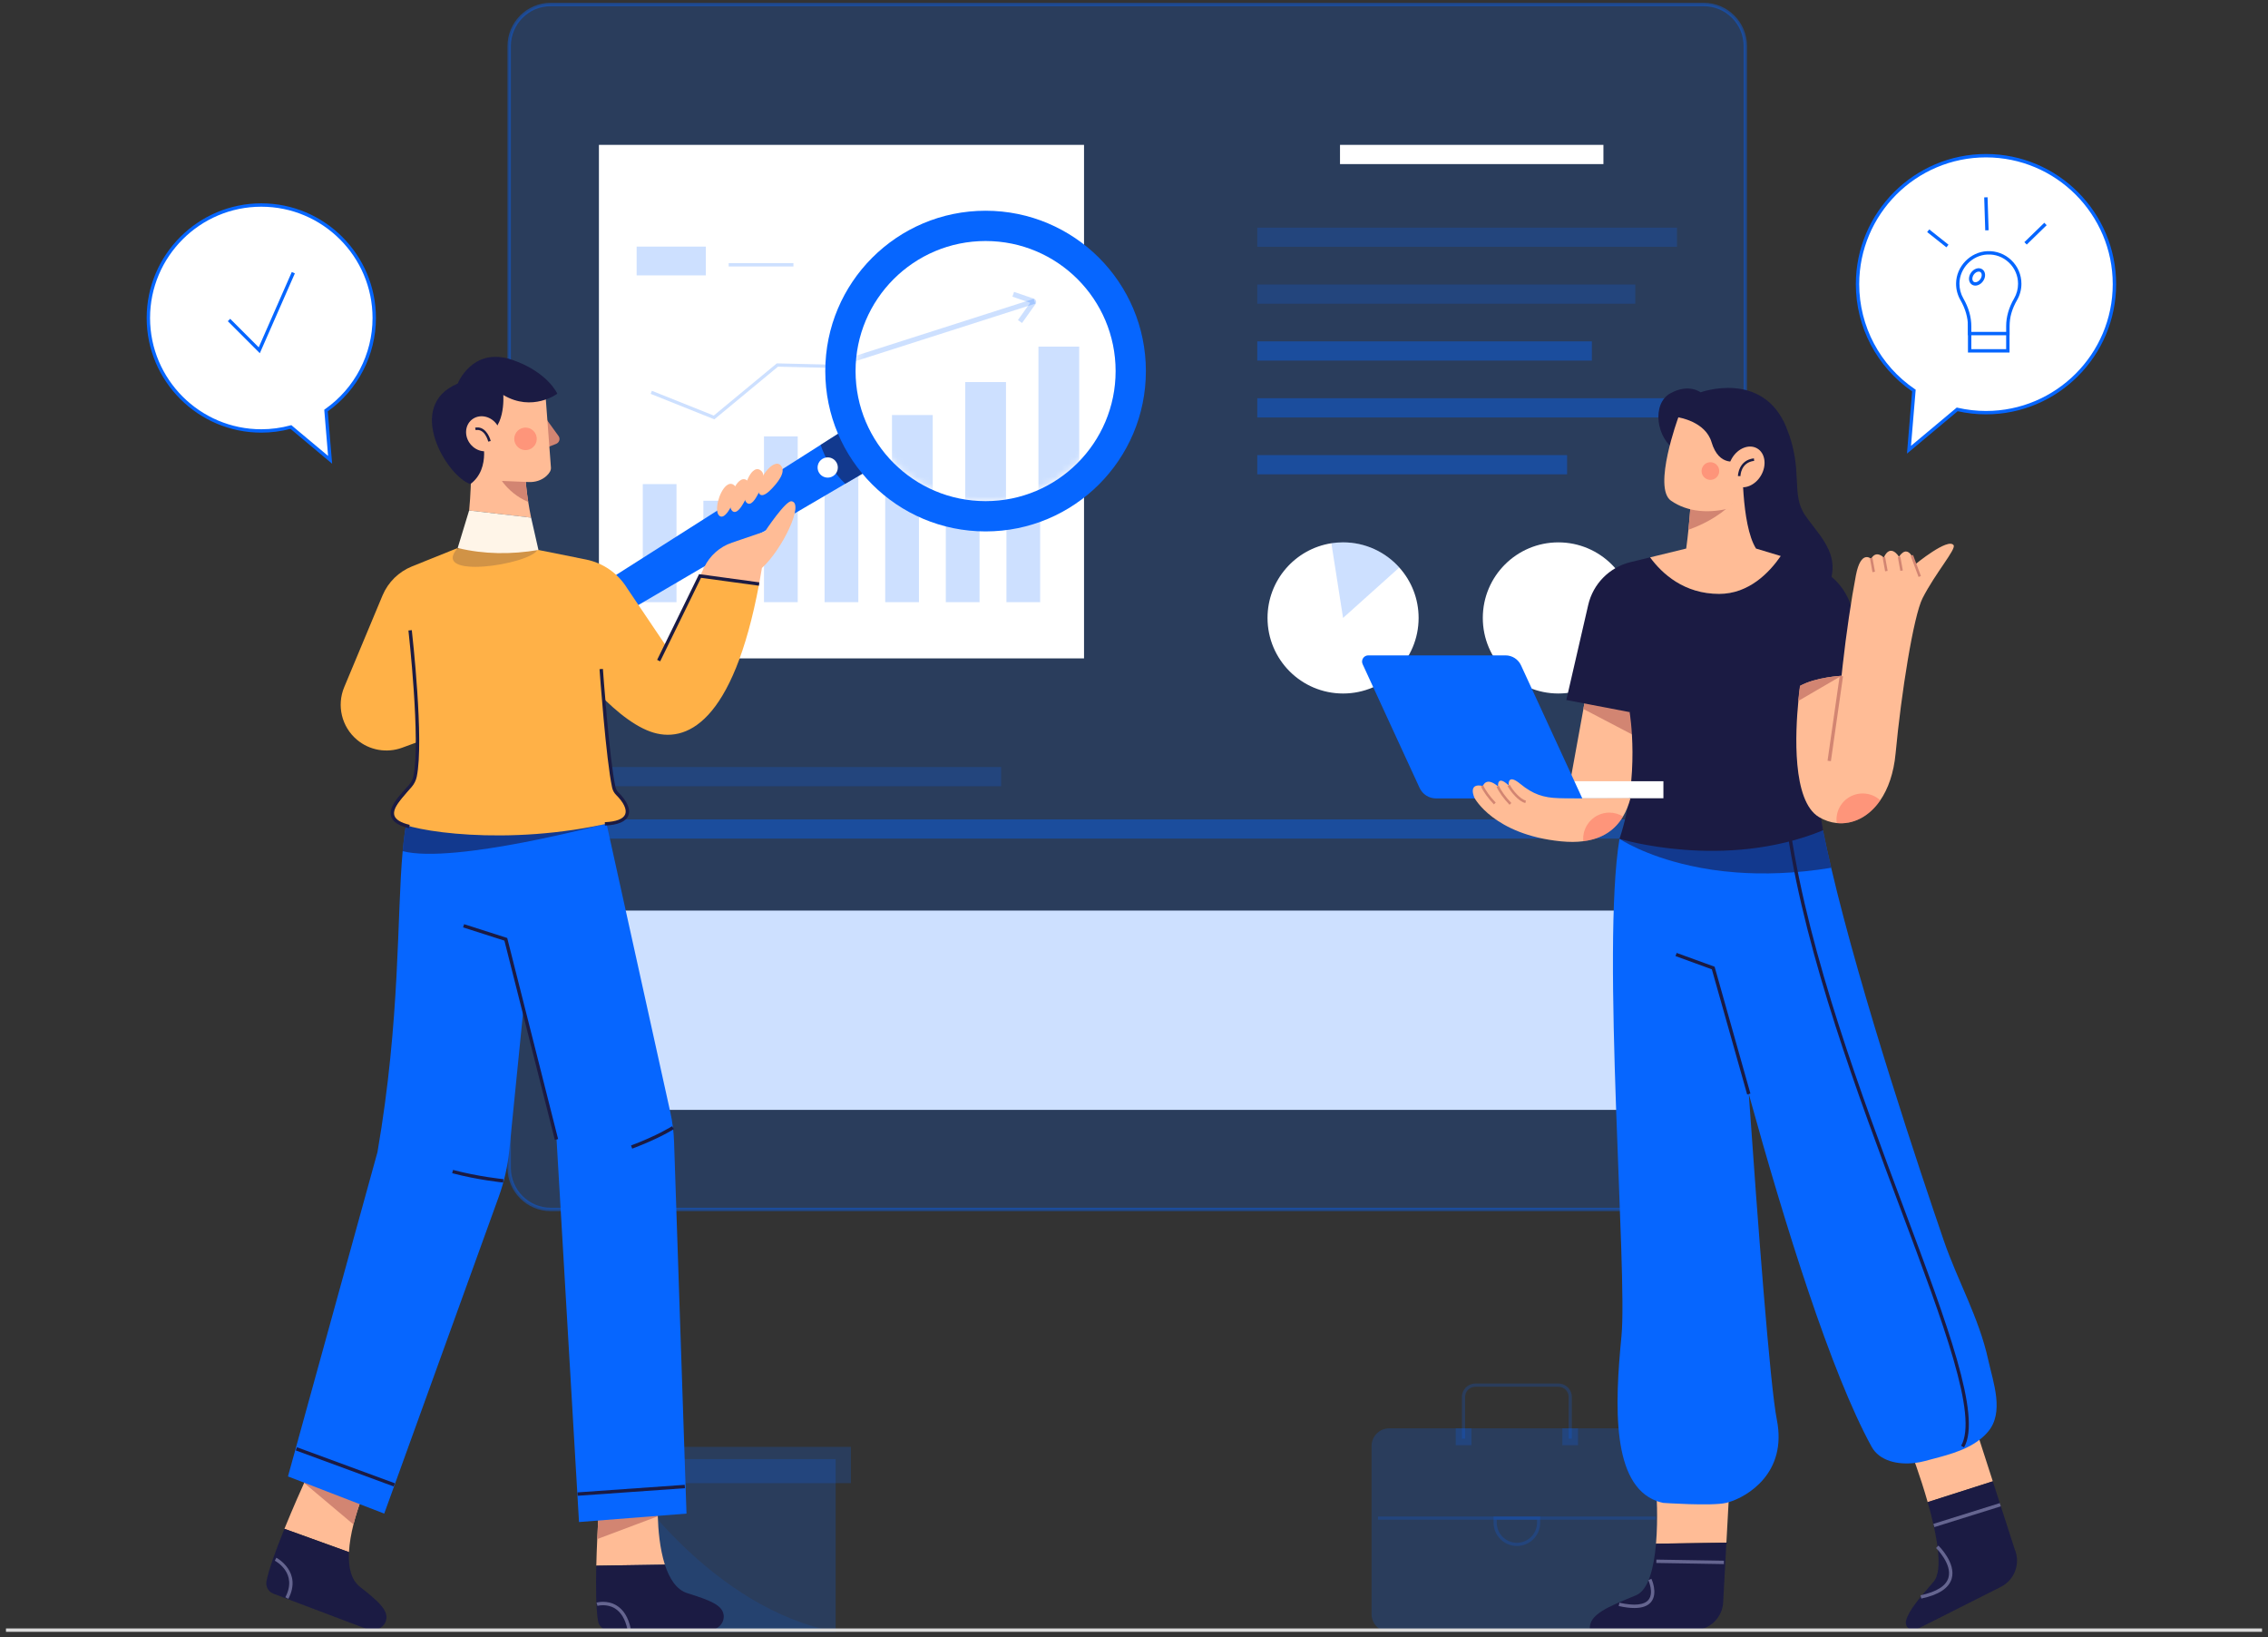 <svg width="345" height="249" viewBox="0 0 345 249" fill="none" xmlns="http://www.w3.org/2000/svg">
<rect x="0" y="0" width="345" height="249" fill="#333333" stroke="none"/>
<path d="M259.159 183.928H83.787C80.291 183.928 77.457 181.094 77.457 177.597V7.012C77.457 3.516 80.291 0.682 83.787 0.682H259.159C262.655 0.682 265.49 3.516 265.49 7.012V177.597C265.49 181.094 262.655 183.928 259.159 183.928Z" fill="#0666FF" fill-opacity="0.2"/>
<path d="M259.158 184.185H83.786C80.154 184.185 77.199 181.229 77.199 177.597V7.012C77.199 3.38 80.154 0.425 83.786 0.425H259.158C262.79 0.425 265.745 3.38 265.745 7.012V177.597C265.745 181.229 262.79 184.185 259.158 184.185ZM83.786 0.938C80.438 0.938 77.713 3.663 77.713 7.012V177.597C77.713 180.946 80.438 183.671 83.786 183.671H259.158C262.507 183.671 265.232 180.946 265.232 177.597V7.012C265.232 3.663 262.507 0.939 259.158 0.939H83.786V0.938Z" fill="#0666FF" fill-opacity="0.4"/>
<path d="M243.908 22.031H203.836V24.955H243.908V22.031Z" fill="white"/>
<path d="M255.097 34.618H191.25V37.542H255.097V34.618Z" fill="#0666FF" fill-opacity="0.2"/>
<path d="M248.755 43.267H191.25V46.191H248.755V43.267Z" fill="#0666FF" fill-opacity="0.2"/>
<path d="M242.151 51.914H191.25V54.838H242.151V51.914Z" fill="#0666FF" fill-opacity="0.4"/>
<path d="M255.097 60.562H191.25V63.487H255.097V60.562Z" fill="#0666FF" fill-opacity="0.4"/>
<path d="M238.38 69.211H191.25V72.135H238.38V69.211Z" fill="#0666FF" fill-opacity="0.4"/>
<path d="M152.29 116.646H91.012V119.571H152.29V116.646Z" fill="#0666FF" fill-opacity="0.2"/>
<path d="M249.629 124.609H91.188V127.533H249.629V124.609Z" fill="#0666FF" fill-opacity="0.4"/>
<path d="M164.898 22.031H91.106V100.127H164.898V22.031Z" fill="white"/>
<path d="M102.908 73.619H97.777V91.579H102.908V73.619Z" fill="#0666FF" fill-opacity="0.2"/>
<path d="M112.126 76.151H106.996V91.58H112.126V76.151Z" fill="#0666FF" fill-opacity="0.2"/>
<path d="M121.345 66.366H116.215V91.58H121.345V66.366Z" fill="#0666FF" fill-opacity="0.2"/>
<path d="M130.564 68.172H125.434V91.58H130.564V68.172Z" fill="#0666FF" fill-opacity="0.2"/>
<path d="M139.787 60.092H134.656V91.58H139.787V60.092Z" fill="#0666FF" fill-opacity="0.2"/>
<path d="M149.005 55.727H143.875V91.58H149.005V55.727Z" fill="#0666FF" fill-opacity="0.2"/>
<path d="M158.224 51.834H153.094V91.58H158.224V51.834Z" fill="#0666FF" fill-opacity="0.2"/>
<path d="M108.665 63.772L98.977 59.897L99.162 59.434L108.576 63.2L118.168 55.261L127.116 55.469L154.088 38.813L154.35 39.237L127.252 55.971L118.343 55.764L108.665 63.772Z" fill="#0666FF" fill-opacity="0.2"/>
<path d="M107.37 37.503H96.844V41.879H107.37V37.503Z" fill="#0666FF" fill-opacity="0.2"/>
<path d="M120.694 40.013H110.848V40.526H120.694V40.013Z" fill="#0666FF" fill-opacity="0.2"/>
<path d="M237.051 105.466C243.397 105.466 248.543 100.321 248.543 93.974C248.543 87.628 243.397 82.482 237.051 82.482C230.704 82.482 225.559 87.628 225.559 93.974C225.559 100.321 230.704 105.466 237.051 105.466Z" fill="white"/>
<path d="M204.303 105.467C197.957 105.467 192.812 100.322 192.812 93.976C192.812 88.237 197.022 83.476 202.525 82.616C203.102 82.528 203.696 82.481 204.303 82.481C207.704 82.481 210.759 83.96 212.857 86.307C214.686 88.343 215.794 91.031 215.794 93.976C215.794 100.322 210.649 105.467 204.303 105.467Z" fill="white"/>
<path d="M204.302 93.976L202.523 82.616C203.101 82.528 203.695 82.481 204.302 82.481C207.702 82.481 210.757 83.96 212.855 86.307L204.302 93.976Z" fill="#0666FF" fill-opacity="0.2"/>
<path d="M250.057 138.478H92.359V168.789H250.057V138.478Z" fill="#CDE0FF"/>
<path d="M250.152 248.167H211.334C209.844 248.167 208.637 246.96 208.637 245.47V219.911C208.637 218.421 209.844 217.214 211.334 217.214H250.152C251.642 217.214 252.849 218.421 252.849 219.911V245.47C252.849 246.96 251.642 248.167 250.152 248.167Z" fill="#0666FF" fill-opacity="0.2"/>
<path d="M251.876 230.625H209.613V231.115H251.876V230.625Z" fill="#0666FF" fill-opacity="0.2"/>
<path d="M230.745 235.113C228.787 235.113 227.195 233.521 227.195 231.564V230.625H234.293V231.564C234.293 233.521 232.702 235.113 230.745 235.113ZM227.685 231.115V231.564C227.685 233.251 229.057 234.623 230.745 234.623C232.432 234.623 233.804 233.251 233.804 231.564V231.115H227.685Z" fill="#0666FF" fill-opacity="0.2"/>
<path d="M239.104 218.795H238.615V212.446C238.615 211.591 237.919 210.896 237.064 210.896H224.419C223.564 210.896 222.869 211.591 222.869 212.446V218.795H222.379V212.446C222.379 211.321 223.294 210.406 224.419 210.406H237.064C238.189 210.406 239.104 211.321 239.104 212.446V218.795Z" fill="#0666FF" fill-opacity="0.2"/>
<path d="M223.832 217.214H221.445V219.784H223.832V217.214Z" fill="#0666FF" fill-opacity="0.2"/>
<path d="M240.047 217.214H237.66V219.784H240.047V217.214Z" fill="#0666FF" fill-opacity="0.2"/>
<path d="M127.119 221.898H95.606V248.166H127.119V221.898Z" fill="#0666FF" fill-opacity="0.2"/>
<path d="M129.44 220.039H93.285V225.556H129.44V220.039Z" fill="#0666FF" fill-opacity="0.2"/>
<path opacity="0.6" d="M127.119 248.167H95.606V225.475C95.606 225.475 108.367 244.658 127.119 248.167Z" fill="#0666FF" fill-opacity="0.2"/>
<path d="M302.102 23.678C291.31 23.678 282.562 32.426 282.562 43.217C282.562 49.945 285.964 55.878 291.14 59.392L290.39 68.394L297.724 62.257C299.132 62.58 300.596 62.756 302.102 62.756C312.893 62.756 321.641 54.008 321.641 43.217C321.641 32.425 312.893 23.678 302.102 23.678Z" fill="white"/>
<path d="M290.082 68.986L290.87 59.52C285.504 55.817 282.305 49.734 282.305 43.217C282.305 32.301 291.185 23.421 302.101 23.421C313.016 23.421 321.897 32.301 321.897 43.217C321.897 54.133 313.016 63.013 302.101 63.013C300.662 63.013 299.213 62.853 297.79 62.536L290.082 68.986ZM302.101 23.935C291.468 23.935 282.818 32.585 282.818 43.217C282.818 49.614 285.983 55.581 291.283 59.18L291.407 59.264L290.695 67.802L297.655 61.978L297.779 62.007C299.205 62.333 300.658 62.499 302.1 62.499C312.732 62.499 321.382 53.849 321.382 43.217C321.382 32.584 312.733 23.935 302.101 23.935Z" fill="#0666FF"/>
<path d="M305.427 47.327H299.617V53.356H305.427V47.327Z" fill="white"/>
<path d="M305.683 53.613H299.359V47.07H305.683V53.613ZM299.873 53.099H305.169V47.584H299.873V53.099Z" fill="#0666FF"/>
<path d="M307.236 43.161C307.236 40.484 305.004 38.328 302.3 38.452C299.838 38.565 297.839 40.638 297.809 43.102C297.798 43.978 298.027 44.8 298.435 45.506C299.167 46.775 299.617 48.188 299.617 49.653V50.725H305.427V49.611C305.427 48.164 305.873 46.771 306.601 45.521C307.004 44.828 307.236 44.022 307.236 43.161Z" fill="white"/>
<path d="M305.683 50.982H299.359V49.653C299.359 48.307 298.973 46.955 298.212 45.634C297.769 44.867 297.54 43.99 297.551 43.099C297.583 40.514 299.708 38.315 302.287 38.196C303.672 38.134 304.963 38.62 305.954 39.566C306.946 40.513 307.492 41.79 307.492 43.161C307.492 44.037 307.26 44.898 306.821 45.65C306.066 46.949 305.683 48.281 305.683 49.611V50.982ZM299.873 50.468H305.169V49.611C305.169 48.189 305.575 46.77 306.377 45.392C306.77 44.718 306.978 43.946 306.978 43.161C306.978 41.932 306.488 40.787 305.599 39.938C304.71 39.089 303.553 38.651 302.31 38.709C299.998 38.816 298.093 40.788 298.064 43.105C298.055 43.904 298.259 44.69 298.656 45.377C299.463 46.777 299.873 48.216 299.873 49.653L299.873 50.468Z" fill="#0666FF"/>
<path d="M301.448 42.608C301.082 43.128 300.47 43.328 300.08 43.054C299.69 42.78 299.669 42.136 300.034 41.616C300.399 41.096 301.012 40.896 301.402 41.169C301.792 41.443 301.813 42.087 301.448 42.608Z" fill="white"/>
<path d="M300.481 43.435C300.281 43.435 300.092 43.378 299.931 43.265C299.675 43.085 299.527 42.791 299.516 42.436C299.506 42.109 299.615 41.766 299.823 41.469C300.031 41.172 300.317 40.953 300.628 40.851C300.961 40.742 301.296 40.783 301.548 40.96C301.801 41.137 301.953 41.439 301.964 41.788C301.974 42.115 301.865 42.459 301.657 42.756C301.449 43.053 301.163 43.272 300.852 43.373C300.726 43.414 300.602 43.435 300.481 43.435ZM300.996 41.304C300.93 41.304 300.86 41.316 300.787 41.34C300.584 41.406 300.386 41.56 300.244 41.764C300.101 41.967 300.023 42.206 300.029 42.42C300.035 42.608 300.106 42.759 300.226 42.844C300.348 42.928 300.513 42.944 300.693 42.885C300.898 42.817 301.091 42.667 301.236 42.46C301.379 42.257 301.457 42.018 301.45 41.804C301.444 41.616 301.374 41.465 301.253 41.38C301.181 41.33 301.093 41.304 300.996 41.304Z" fill="#0666FF"/>
<path d="M293.472 34.889L293.152 35.291L296.079 37.614L296.398 37.212L293.472 34.889Z" fill="#0666FF"/>
<path d="M302.342 30.001L301.828 30.018L301.989 35.032L302.502 35.015L302.342 30.001Z" fill="#0666FF"/>
<path d="M310.973 33.877L307.941 36.826L308.3 37.194L311.331 34.245L310.973 33.877Z" fill="#0666FF"/>
<path d="M56.928 48.359C56.928 38.871 49.237 31.18 39.749 31.18C30.262 31.18 22.57 38.871 22.57 48.359C22.57 57.846 30.262 65.538 39.749 65.538C41.308 65.538 42.817 65.326 44.253 64.937L50.216 69.927L49.592 62.435C54.026 59.328 56.928 54.184 56.928 48.359Z" fill="white"/>
<path d="M50.522 70.519L44.189 65.22C42.737 65.601 41.244 65.795 39.748 65.795C30.134 65.795 22.312 57.973 22.312 48.359C22.312 38.744 30.134 30.923 39.748 30.923C49.363 30.923 57.184 38.745 57.184 48.359C57.184 53.989 54.449 59.286 49.859 62.56L50.522 70.519ZM44.314 64.654L49.908 69.335L49.323 62.309L49.443 62.224C53.969 59.054 56.67 53.87 56.67 48.358C56.67 39.028 49.079 31.436 39.748 31.436C30.418 31.436 22.826 39.028 22.826 48.358C22.826 57.689 30.418 65.281 39.748 65.281C41.243 65.281 42.736 65.082 44.185 64.689L44.314 64.654Z" fill="#0666FF"/>
<path d="M39.523 53.718L34.652 48.847L35.016 48.484L39.355 52.823L44.385 41.366L44.855 41.573L39.523 53.718Z" fill="#0666FF"/>
<path d="M133.183 70.875L128.576 73.572L79.592 102.275C78.085 103.159 76.32 102.95 75.621 101.805L75.619 101.802C74.92 100.657 75.541 98.992 77.015 98.055L124.829 67.652L129.429 64.728L133.183 70.875Z" fill="#0666FF"/>
<path opacity="0.6" d="M133.182 70.874L128.575 73.572C127.676 72.711 126.886 71.732 126.22 70.641C125.638 69.688 125.175 68.684 124.828 67.652L129.429 64.728L133.182 70.874Z" fill="#1B1B43"/>
<path d="M126.711 72.413C125.985 72.856 125.037 72.627 124.593 71.901C124.15 71.174 124.379 70.226 125.105 69.783C125.832 69.339 126.78 69.568 127.224 70.295C127.667 71.021 127.438 71.97 126.711 72.413Z" fill="white"/>
<path d="M149.924 80.817C163.391 80.817 174.308 69.9 174.308 56.432C174.308 42.965 163.391 32.048 149.924 32.048C136.456 32.048 125.539 42.965 125.539 56.432C125.539 69.9 136.456 80.817 149.924 80.817Z" fill="#0666FF"/>
<path d="M149.924 76.212C160.848 76.212 169.703 67.356 169.703 56.433C169.703 45.509 160.848 36.653 149.924 36.653C139 36.653 130.145 45.509 130.145 56.433C130.145 67.356 139 76.212 149.924 76.212Z" fill="white"/>
<mask id="mask0_3870_44246" style="mask-type:luminance" maskUnits="userSpaceOnUse" x="130" y="36" width="40" height="41">
<path d="M149.924 76.212C160.848 76.212 169.703 67.356 169.703 56.433C169.703 45.509 160.848 36.653 149.924 36.653C139 36.653 130.145 45.509 130.145 56.433C130.145 67.356 139 76.212 149.924 76.212Z" fill="white"/>
</mask>
<g mask="url(#mask0_3870_44246)">
<path d="M141.884 63.118H135.684V101.17H141.884V63.118Z" fill="#0666FF" fill-opacity="0.2"/>
<path d="M153.024 58.1H146.824V101.427H153.024V58.1Z" fill="#0666FF" fill-opacity="0.2"/>
<path d="M164.165 52.711H157.965V100.742H164.165V52.711Z" fill="#0666FF" fill-opacity="0.2"/>
</g>
<mask id="mask1_3870_44246" style="mask-type:luminance" maskUnits="userSpaceOnUse" x="130" y="36" width="40" height="41">
<path d="M149.924 76.212C160.848 76.212 169.703 67.356 169.703 56.433C169.703 45.509 160.848 36.653 149.924 36.653C139 36.653 130.145 45.509 130.145 56.433C130.145 67.356 139 76.212 149.924 76.212Z" fill="white"/>
</mask>
<g mask="url(#mask1_3870_44246)">
<path d="M157.249 45.443L128.84 54.531L129.075 55.265L157.484 46.177L157.249 45.443Z" fill="#0666FF" fill-opacity="0.2"/>
<path d="M155.47 49.12L154.843 48.673L156.713 46.046L154.004 45.119L154.254 44.39L157.245 45.414C157.403 45.457 157.542 45.593 157.596 45.771C157.651 45.948 157.611 46.139 157.491 46.28L155.47 49.12ZM156.992 46.141C157 46.145 157.009 46.148 157.017 46.15L156.992 46.141ZM156.884 45.807C156.88 45.811 156.876 45.816 156.872 45.823L156.884 45.807Z" fill="#0666FF" fill-opacity="0.2"/>
</g>
<path d="M101.136 237.948C98.033 237.994 93.584 238.066 90.707 238.107C90.738 236.715 90.789 235.327 90.851 234.059C90.99 230.894 91.169 228.448 91.169 228.448L100.062 228.387C100.062 228.387 100.021 229.27 100.062 230.596C100.119 232.558 100.35 235.487 101.136 237.948Z" fill="#FFBC96"/>
<path d="M104.58 242.296C102.874 241.768 101.806 240.026 101.137 237.946C98.032 237.995 93.583 238.063 90.704 238.107C90.627 241.383 90.656 244.681 90.97 246.532C91.106 247.335 91.795 247.924 92.609 247.924H107.892C109.137 247.924 110.212 246.882 110.083 245.643C109.929 244.161 108.18 243.411 104.58 242.296Z" fill="#1B1B43"/>
<path d="M100.063 230.596L90.852 234.059C90.99 230.894 91.17 228.448 91.17 228.448L100.063 228.387C100.063 228.387 100.022 229.27 100.063 230.596Z" fill="#D28572"/>
<path d="M95.443 247.791C95.117 246.242 94.468 245.166 93.516 244.59C92.268 243.838 90.898 244.213 90.884 244.217L90.742 243.723C90.806 243.705 92.331 243.278 93.775 244.147C94.858 244.798 95.588 245.988 95.945 247.685L95.443 247.791Z" fill="#656590"/>
<path d="M55.462 226.723C55.462 226.723 54.476 229.014 53.767 231.834C53.428 233.181 53.155 234.65 53.083 236.042C50.16 234.989 45.978 233.478 43.266 232.497C44.524 229.404 45.87 226.373 46.595 224.781L46.615 224.74C46.929 224.041 47.119 223.63 47.119 223.63L55.462 226.723Z" fill="#FFBC96"/>
<path d="M54.764 241.329C53.355 240.232 52.973 238.224 53.084 236.042C50.163 234.989 45.977 233.478 43.269 232.5C42.037 235.537 40.897 238.631 40.536 240.474C40.379 241.273 40.815 242.068 41.576 242.356L55.87 247.765C57.035 248.206 58.409 247.612 58.726 246.407C59.106 244.966 57.737 243.646 54.764 241.329Z" fill="#1B1B43"/>
<path d="M55.462 226.723C55.462 226.723 54.476 229.014 53.767 231.834L46.312 225.562L46.595 224.781L46.616 224.74C46.929 224.041 47.119 223.63 47.119 223.63L55.462 226.723Z" fill="#D28572"/>
<path d="M43.864 243.148L43.408 242.911C45.322 239.242 41.949 237.424 41.805 237.349L42.042 236.894C42.083 236.915 46.013 239.029 43.864 243.148Z" fill="#656590"/>
<path d="M104.428 230.185L88.075 231.469L84.649 173.071L79.583 153.873L72.956 128.766L72.611 127.455L71.014 121.404L70.777 120.499L73.906 120.217L90.814 118.701L91.836 123.325V123.33L101.962 169.121C102.291 170.61 102.486 172.131 102.537 173.657L104.428 230.185Z" fill="#0666FF"/>
<path d="M80.882 140.879L79.582 153.872L77.476 174.905C77.234 177.325 76.695 179.714 75.868 182L58.447 230.185L43.805 224.533L57.419 175.213C60.928 154.91 60.347 139.328 61.252 129.443C61.308 128.827 61.37 128.236 61.437 127.666C61.801 124.64 62.367 122.241 63.327 120.499L71.013 121.403L76.428 122.04L77.604 127.019L77.841 128.025L80.882 140.879Z" fill="#0666FF"/>
<path opacity="0.6" d="M91.837 123.325L92.014 125.294C92.014 125.294 69.066 131.459 61.254 129.444C61.31 128.827 61.372 128.236 61.439 127.666C61.804 124.64 62.369 122.241 63.33 120.499L71.015 121.404L70.779 120.499L73.908 120.217L90.815 118.701L91.837 123.325Z" fill="#1B1B43"/>
<path d="M84.399 173.351L76.728 143.049L70.441 141.037L70.598 140.548L77.156 142.646L77.191 142.784L84.897 173.224L84.399 173.351Z" fill="#1B1B43"/>
<path d="M96.169 174.684L95.988 174.203C100.02 172.691 102.211 171.287 102.233 171.273L102.511 171.705C102.421 171.763 100.258 173.15 96.169 174.684Z" fill="#1B1B43"/>
<path d="M76.532 179.836C76.493 179.833 72.614 179.438 68.785 178.417L68.918 177.92C72.707 178.93 76.545 179.322 76.583 179.326L76.532 179.836Z" fill="#1B1B43"/>
<path d="M45.17 220.094L44.992 220.577L59.891 226.057L60.068 225.574L45.17 220.094Z" fill="#1B1B43"/>
<path d="M104.155 225.81L87.844 226.96L87.88 227.473L104.191 226.323L104.155 225.81Z" fill="#1B1B43"/>
<path d="M69.622 83.339L62.672 86.136C60.653 86.949 59.042 88.534 58.195 90.539L52.362 104.499C51.193 107.296 51.971 110.529 54.285 112.488C56.196 114.106 58.829 114.572 61.179 113.708L66.111 111.895L69.622 83.339Z" fill="#FFB147"/>
<path d="M117.684 70.656C116.386 71.298 114.888 74.03 115.456 75.013C115.922 75.818 117.006 74.728 117.364 74.354C118.021 73.668 119.718 71.833 118.781 70.791C118.483 70.459 118.093 70.454 117.684 70.656Z" fill="#FFBC96"/>
<path d="M114.54 71.643C113.462 72.611 112.754 75.646 113.567 76.439C114.232 77.09 114.983 75.748 115.227 75.292C115.675 74.453 116.816 72.23 115.633 71.478C115.255 71.239 114.879 71.338 114.54 71.643Z" fill="#FFBC96"/>
<path d="M112.454 73.168C111.365 74.102 110.598 76.973 111.385 77.702C112.031 78.3 112.804 77.021 113.055 76.586C113.518 75.787 114.695 73.67 113.54 72.989C113.172 72.771 112.797 72.873 112.454 73.168Z" fill="#FFBC96"/>
<path d="M110.466 73.878C109.377 74.812 108.61 77.683 109.397 78.412C110.042 79.01 110.816 77.731 111.067 77.296C111.529 76.497 112.707 74.38 111.552 73.698C111.183 73.481 110.809 73.583 110.466 73.878Z" fill="#FFBC96"/>
<path d="M69.622 83.419L62.387 95.858C62.387 95.858 64.27 116.408 62.901 118.932C61.53 121.456 58.448 123.439 60.332 124.881C62.215 126.323 77.114 128.847 93.212 125.061C97.664 123.799 94.582 121.456 93.554 120.374C92.527 119.293 91.157 92.072 91.157 92.072L81.899 83.636L75.059 81.797L69.622 83.419Z" fill="#FFB147"/>
<path opacity="0.2" d="M81.76 83.638C80.476 85.886 65.359 88.196 69.623 83.338L73.99 82.418L81.76 83.638Z" fill="#1B1B43"/>
<path d="M101.347 98.281L95.382 89.433C93.999 87.185 91.743 85.612 89.154 85.093L81.91 83.639L86.191 99.693C86.191 99.693 92.87 109.069 98.907 111.253C104.324 113.212 111.51 109.994 115.472 88.819L106.489 87.594L101.347 98.281Z" fill="#FFB147"/>
<path d="M120.398 76.232C119.49 76.116 116.373 80.813 116.373 80.813L111.337 82.528C109.492 83.156 107.977 84.499 107.132 86.255L106.488 87.593L115.471 88.818C115.619 88.028 115.764 87.219 115.902 86.378C118.985 83.596 122.41 76.489 120.398 76.232Z" fill="#FFBC96"/>
<path d="M83.141 63.79L84.963 66.31C85.273 66.739 85.081 67.32 84.563 67.52L82.618 68.27L81.246 65.224L83.141 63.79Z" fill="#D28572"/>
<path d="M71.363 77.633C71.82 72.999 71.636 68.355 71.636 68.355L79.938 68.956C79.866 69.88 79.856 70.836 79.891 71.797C79.948 73.312 80.118 74.848 80.354 76.333C80.482 77.15 80.631 77.951 80.791 78.722L71.363 77.633Z" fill="#FFBC96"/>
<path d="M80.353 76.332C76.839 74.873 75.488 71.734 75.488 71.734L79.891 71.796C79.948 73.312 80.117 74.848 80.353 76.332Z" fill="#D28572"/>
<path d="M71.361 77.63L69.621 83.338C73.627 84.302 77.729 84.344 81.908 83.638L80.791 78.72L71.361 77.63Z" fill="#FFF5E8"/>
<path d="M82.938 59.535L83.799 71.021C83.875 71.512 83.575 71.963 83.151 72.359C82.423 73.039 81.424 73.349 80.43 73.308L74.547 73.063L70.352 68.354L73.605 58.336L79.513 58.25L82.938 59.535Z" fill="#FFBC96"/>
<path d="M73.283 66.363C73.283 66.363 74.824 71.18 71.549 73.62C68.017 72.464 61.466 61.74 69.622 58.336C69.622 58.336 71.87 52.62 77.971 54.74C83.356 56.611 84.778 59.877 84.778 59.877C84.778 59.877 80.989 62.703 76.558 60.07C76.558 60.07 77.008 65.785 73.283 66.363Z" fill="#1B1B43"/>
<path d="M75.457 64.396C76.416 65.584 76.321 67.251 75.245 68.12C74.169 68.989 72.519 68.73 71.56 67.543C70.601 66.355 70.696 64.688 71.772 63.819C72.848 62.95 74.498 63.208 75.457 64.396Z" fill="#FFBC96"/>
<path d="M74.272 67.16C74.251 67.076 73.738 65.118 72.359 65.417L72.277 65.041C73.672 64.739 74.438 66.234 74.645 67.066L74.272 67.16Z" fill="#1B1B43"/>
<path opacity="0.4" d="M81.606 67.133C81.823 66.213 81.253 65.29 80.332 65.073C79.412 64.856 78.49 65.426 78.272 66.346C78.055 67.267 78.625 68.189 79.545 68.406C80.466 68.624 81.388 68.054 81.606 67.133Z" fill="#FE5B52"/>
<path d="M62.197 125.942C60.638 125.571 59.757 124.992 59.501 124.174C59.086 122.839 60.464 121.311 61.679 119.963C61.868 119.753 62.052 119.55 62.22 119.356C62.556 118.968 62.787 118.508 62.889 118.025C64.016 112.684 62.148 96.055 62.13 95.887L62.64 95.829C62.718 96.516 64.536 112.709 63.392 118.13C63.272 118.699 63.001 119.239 62.608 119.692C62.438 119.889 62.252 120.095 62.06 120.307C60.993 121.492 59.664 122.966 59.992 124.021C60.186 124.643 60.968 125.121 62.316 125.442L62.197 125.942Z" fill="#1B1B43"/>
<path d="M92.023 125.551L92.001 125.038C93.756 124.96 94.829 124.541 95.105 123.826C95.383 123.106 94.876 122.032 93.715 120.881C93.417 120.586 93.21 120.206 93.116 119.781C92.193 115.629 91.209 101.904 91.199 101.766L91.712 101.729C91.721 101.867 92.702 115.554 93.618 119.67C93.691 119.998 93.849 120.291 94.077 120.516C95.409 121.837 95.944 123.078 95.584 124.011C95.224 124.944 94.026 125.462 92.023 125.551Z" fill="#1B1B43"/>
<path d="M100.422 100.576L99.961 100.351L106.34 87.314L115.507 88.563L115.438 89.073L106.639 87.873L100.422 100.576Z" fill="#1B1B43"/>
<path d="M254.958 68.525C251.919 66.684 251.234 61.418 254.059 59.834C256.885 58.25 258.683 59.663 258.683 59.663C258.683 59.663 268.161 56.206 271.741 65.014C274.438 71.65 272.297 75.118 274.652 78.457C277.335 82.263 281.631 85.693 276.022 92.371L262.921 89.16L259.496 73.02L254.958 68.525Z" fill="#1B1B43"/>
<path d="M300.297 216.465L290.664 220.703C290.664 220.703 292.048 224.28 293.232 228.44L303.138 225.276L300.297 216.465Z" fill="#FFBC96"/>
<path d="M303.136 225.275L293.231 228.44C294.587 233.205 295.682 238.737 294.135 240.542C292.122 242.889 290.366 244.829 289.945 246.461C289.697 247.42 290.682 248.229 291.567 247.783L304.365 241.328C306.485 240.258 307.4 237.717 306.446 235.542L303.136 225.275Z" fill="#1B1B43"/>
<path d="M304.204 228.588L294.097 231.75L294.251 232.241L304.357 229.079L304.204 228.588Z" fill="#656590"/>
<path d="M292.255 243.109L292.148 242.606C294.601 242.086 296.029 241.185 296.391 239.929C296.987 237.863 294.531 235.445 294.506 235.421L294.864 235.053C294.974 235.16 297.566 237.712 296.885 240.071C296.466 241.524 294.908 242.546 292.255 243.109Z" fill="#656590"/>
<path d="M263.091 225.817L251.959 226.845C251.959 226.845 252.248 230.796 251.906 234.762L262.614 234.605L263.091 225.817Z" fill="#FFBC96"/>
<path d="M251.908 234.762C251.605 238.273 250.808 241.796 248.878 242.6C244.768 244.312 241.514 245.511 241.857 247.909H257.658C260.033 247.909 261.994 246.051 262.122 243.68L262.615 234.604L251.908 234.762Z" fill="#1B1B43"/>
<path d="M251.962 237.18L251.953 237.693L262.229 237.864L262.237 237.35L251.962 237.18Z" fill="#656590"/>
<path d="M248.615 244.545C247.932 244.545 247.136 244.444 246.23 244.242L246.343 243.74C248.595 244.244 250.126 244.088 250.767 243.293C251.619 242.234 250.75 240.33 250.742 240.311L251.207 240.094C251.25 240.184 252.218 242.31 251.167 243.615C250.669 244.234 249.814 244.545 248.615 244.545Z" fill="#656590"/>
<path d="M262.947 228.453C262.813 228.499 262.69 228.53 262.577 228.556C260.352 229.07 252.99 228.556 252.99 228.556C252.656 228.484 252.338 228.392 252.035 228.284C245.15 225.777 245.618 213.739 246.65 203.213C247.601 193.559 243.568 144.301 246.353 127.563L263.779 123.751L263.882 126.684L264.092 132.675L264.462 143.273C264.462 143.273 265.12 153.528 266.019 166.377C267.365 185.642 269.255 210.749 270.283 215.887C271.922 224.061 265.731 227.641 262.947 228.453Z" fill="#0666FF"/>
<path d="M302.371 217.782C301.986 218.229 301.559 218.625 301.102 218.969C298.759 220.772 295.6 221.435 292.825 222.185C292.337 222.319 291.829 222.416 291.31 222.478C288.726 222.797 285.905 222.206 284.698 220.012C278.512 208.74 271.541 186.367 266.018 166.377C261.98 151.781 258.718 138.449 257.094 131.652C256.38 128.647 255.984 126.921 255.984 126.921L263.881 126.684L277.305 126.278C277.67 128.087 278.086 129.993 278.553 131.971C283.136 151.529 292.163 178.419 295.697 188.704C297.819 194.864 301.03 200.361 302.443 206.814C303.193 210.23 304.94 214.818 302.371 217.782Z" fill="#0666FF"/>
<path opacity="0.6" d="M278.553 131.971C273.072 132.87 268.237 132.988 264.091 132.675C261.481 132.48 259.144 132.11 257.094 131.652C250.061 130.101 246.352 127.563 246.352 127.563L263.778 123.751L263.881 126.684L277.305 126.279C277.67 128.087 278.086 129.993 278.553 131.971Z" fill="#1B1B43"/>
<path d="M265.773 166.447L260.399 147.411L254.871 145.4L255.047 144.918L260.821 147.018L260.858 147.145L266.267 166.307L265.773 166.447Z" fill="#1B1B43"/>
<path d="M298.763 220.124L298.318 219.867C300.911 215.365 295.713 201.49 289.133 183.925C282.743 166.869 274.791 145.641 271.914 126.702L272.422 126.625C275.29 145.511 283.232 166.71 289.614 183.745C296.242 201.437 301.477 215.411 298.763 220.124Z" fill="#1B1B43"/>
<path d="M250.089 111.385C249.467 115.726 248.537 121.398 248.537 121.398H238.391L240.862 107.82L241.473 104.444C241.473 104.444 250.207 106.499 250.592 106.499C250.741 106.499 250.474 108.688 250.089 111.385Z" fill="#FFBC96"/>
<path d="M250.086 111.385L249.624 112.407L240.859 107.82L241.471 104.444C241.471 104.444 250.204 106.499 250.59 106.499C250.739 106.499 250.472 108.688 250.086 111.385Z" fill="#D28572"/>
<path d="M247.893 108.297C247.893 108.297 249.562 118.058 246.351 127.563C246.351 127.563 262.278 132.443 277.305 126.278L273.837 104.316L274.993 93.142L252.003 93.398L244.168 95.967L247.893 108.297Z" fill="#1B1B43"/>
<path d="M281.49 91.892C280.476 88.992 278.136 86.752 275.195 85.864L270.877 84.56C269.139 87.091 266.037 90.317 261.509 90.317C256.185 90.317 252.845 87.26 251.005 84.763L248.022 85.49C244.82 86.271 242.333 88.79 241.593 92.001L238.262 106.457L247.895 108.298L248.151 97.252L273.197 96.096L273.839 104.316C273.839 104.316 281.074 101.148 285.869 104.402L281.49 91.892Z" fill="#1B1B43"/>
<path d="M292.46 90.958C291.073 93.671 289.208 105.431 288.35 114.591C288.068 117.602 287.21 119.975 286.023 121.706C284.276 124.265 281.8 125.426 279.396 125.169C278.471 125.077 277.562 124.773 276.704 124.265C272.568 121.814 273.097 111.344 273.56 106.633C273.703 105.215 273.837 104.316 273.837 104.316C276.277 102.97 280.13 102.775 280.13 102.775C280.182 102.246 280.243 101.711 280.305 101.162C280.829 96.43 281.625 91.061 282.314 87.491C283.084 83.509 284.626 84.989 284.626 84.989C285.396 83.571 286.552 84.793 286.552 84.793C287.58 82.543 288.864 84.665 288.864 84.665C290.467 82.353 291.346 85.821 291.346 85.821C291.346 85.821 296.324 81.721 297.172 82.908C297.598 83.509 294.428 87.105 292.46 90.958Z" fill="#FFBC96"/>
<path d="M253.031 118.808H231.453V121.398H253.031V118.808Z" fill="white"/>
<path d="M240.694 121.421H218.437C217.366 121.421 216.394 120.798 215.946 119.826L207.279 101.008C206.991 100.382 207.448 99.669 208.136 99.669H229.012C230.026 99.669 230.947 100.259 231.371 101.18L240.694 121.421Z" fill="#0666FF"/>
<path d="M248.022 121.398C247.75 122.41 247.385 123.34 246.892 124.167C245.7 126.181 243.789 127.563 240.845 127.933C239.838 128.067 238.713 128.072 237.449 127.948C227.251 126.936 224.302 121.357 224.302 121.357C224.302 121.357 223.167 118.989 225.577 119.533C225.577 119.533 226.029 118.028 227.888 119.6C227.888 119.6 227.667 117.735 229.496 119.441C229.496 119.441 229.24 117.545 231.228 119.184C233.221 120.818 234.762 121.301 237.172 121.398C239.576 121.496 248.022 121.398 248.022 121.398Z" fill="#FFBC96"/>
<path d="M279.846 102.779L278 115.686L278.509 115.758L280.355 102.851L279.846 102.779Z" fill="#D28572"/>
<path d="M289.067 84.631L288.688 84.7L289.073 86.82L289.452 86.751L289.067 84.631Z" fill="#D28572"/>
<path d="M286.754 84.696L286.375 84.765L286.76 86.884L287.14 86.815L286.754 84.696Z" fill="#D28572"/>
<path d="M284.829 84.825L284.449 84.894L284.835 87.013L285.214 86.944L284.829 84.825Z" fill="#D28572"/>
<path d="M291.006 84.394L290.645 84.529L291.843 87.74L292.204 87.606L291.006 84.394Z" fill="#D28572"/>
<path d="M280.124 102.771L273.527 106.614C273.671 105.196 273.805 104.297 273.805 104.297C276.245 102.951 280.124 102.771 280.124 102.771Z" fill="#D28572"/>
<path opacity="0.4" d="M286.023 121.707C284.276 124.265 281.8 125.426 279.395 125.169C279.37 125 279.359 124.825 279.359 124.651C279.359 122.452 281.142 120.669 283.341 120.669C284.374 120.669 285.319 121.065 286.023 121.707Z" fill="#FE5B52"/>
<path opacity="0.4" d="M246.89 124.168C245.698 126.182 243.787 127.564 240.844 127.934C240.833 127.81 240.828 127.687 240.828 127.564C240.828 125.365 242.611 123.582 244.81 123.582C245.57 123.582 246.284 123.798 246.89 124.168Z" fill="#FE5B52"/>
<path d="M232.036 122.122C231.02 121.923 229.75 120.352 229.324 119.529L229.666 119.352C230.105 120.199 231.303 121.586 232.11 121.744L232.036 122.122Z" fill="#D28572"/>
<path d="M229.624 122.389C228.762 121.504 227.969 120.401 227.648 119.644L228.004 119.494C228.307 120.211 229.069 121.266 229.9 122.12L229.624 122.389Z" fill="#D28572"/>
<path d="M227.249 122.325C226.387 121.439 225.594 120.336 225.273 119.58L225.629 119.43C225.932 120.146 226.694 121.202 227.525 122.056L227.249 122.325Z" fill="#D28572"/>
<path d="M270.88 84.558C269.138 87.09 266.035 90.317 261.509 90.317C256.186 90.317 252.847 87.26 251.008 84.763L256.5 83.422C256.633 82.436 256.746 81.475 256.839 80.566C256.911 79.852 256.972 79.168 257.029 78.521C257.121 77.457 257.183 76.497 257.234 75.675C257.301 74.55 257.332 73.697 257.347 73.224C257.358 72.952 257.358 72.808 257.358 72.808L265.064 69.726C265.064 69.726 264.807 79.744 267.119 83.422L270.88 84.558Z" fill="#FFBC96"/>
<path d="M263.479 76.531C263.479 76.531 261.417 78.942 256.84 80.566C256.912 79.852 256.973 79.168 257.03 78.521C257.122 77.457 257.184 76.497 257.235 75.675L263.479 76.531Z" fill="#D28572"/>
<path d="M255.302 63.473C255.302 63.473 251.363 74.176 254.188 76.146C256.702 77.897 260.011 78.115 263.265 77.259L265.405 69.981L264.121 62.874L255.302 63.473Z" fill="#FFBC96"/>
<path d="M264.291 70.066C264.291 70.066 261.51 71.133 260.353 67.241C259.411 64.072 255.301 63.473 255.301 63.473L256.97 61.932L264.891 61.718L267.802 65.271L266.817 69.895L264.291 70.066Z" fill="#1B1B43"/>
<path d="M267.887 72.293C266.989 73.849 265.264 74.536 264.036 73.826C262.807 73.117 262.539 71.281 263.438 69.724C264.336 68.168 266.061 67.481 267.289 68.191C268.518 68.9 268.786 70.737 267.887 72.293Z" fill="#FFBC96"/>
<path d="M264.752 72.402L264.367 72.398C264.367 72.374 264.418 69.977 266.796 69.704L266.84 70.087C264.803 70.321 264.754 72.317 264.752 72.402Z" fill="#1B1B43"/>
<path opacity="0.4" d="M261.522 71.634C261.522 72.376 260.921 72.977 260.179 72.977C259.437 72.977 258.836 72.376 258.836 71.634C258.836 70.892 259.437 70.291 260.179 70.291C260.921 70.291 261.522 70.892 261.522 71.634Z" fill="#FE5B52"/>
<path d="M344.091 247.652H0.906V248.166H344.091V247.652Z" fill="#D9D9D9"/>
</svg>
